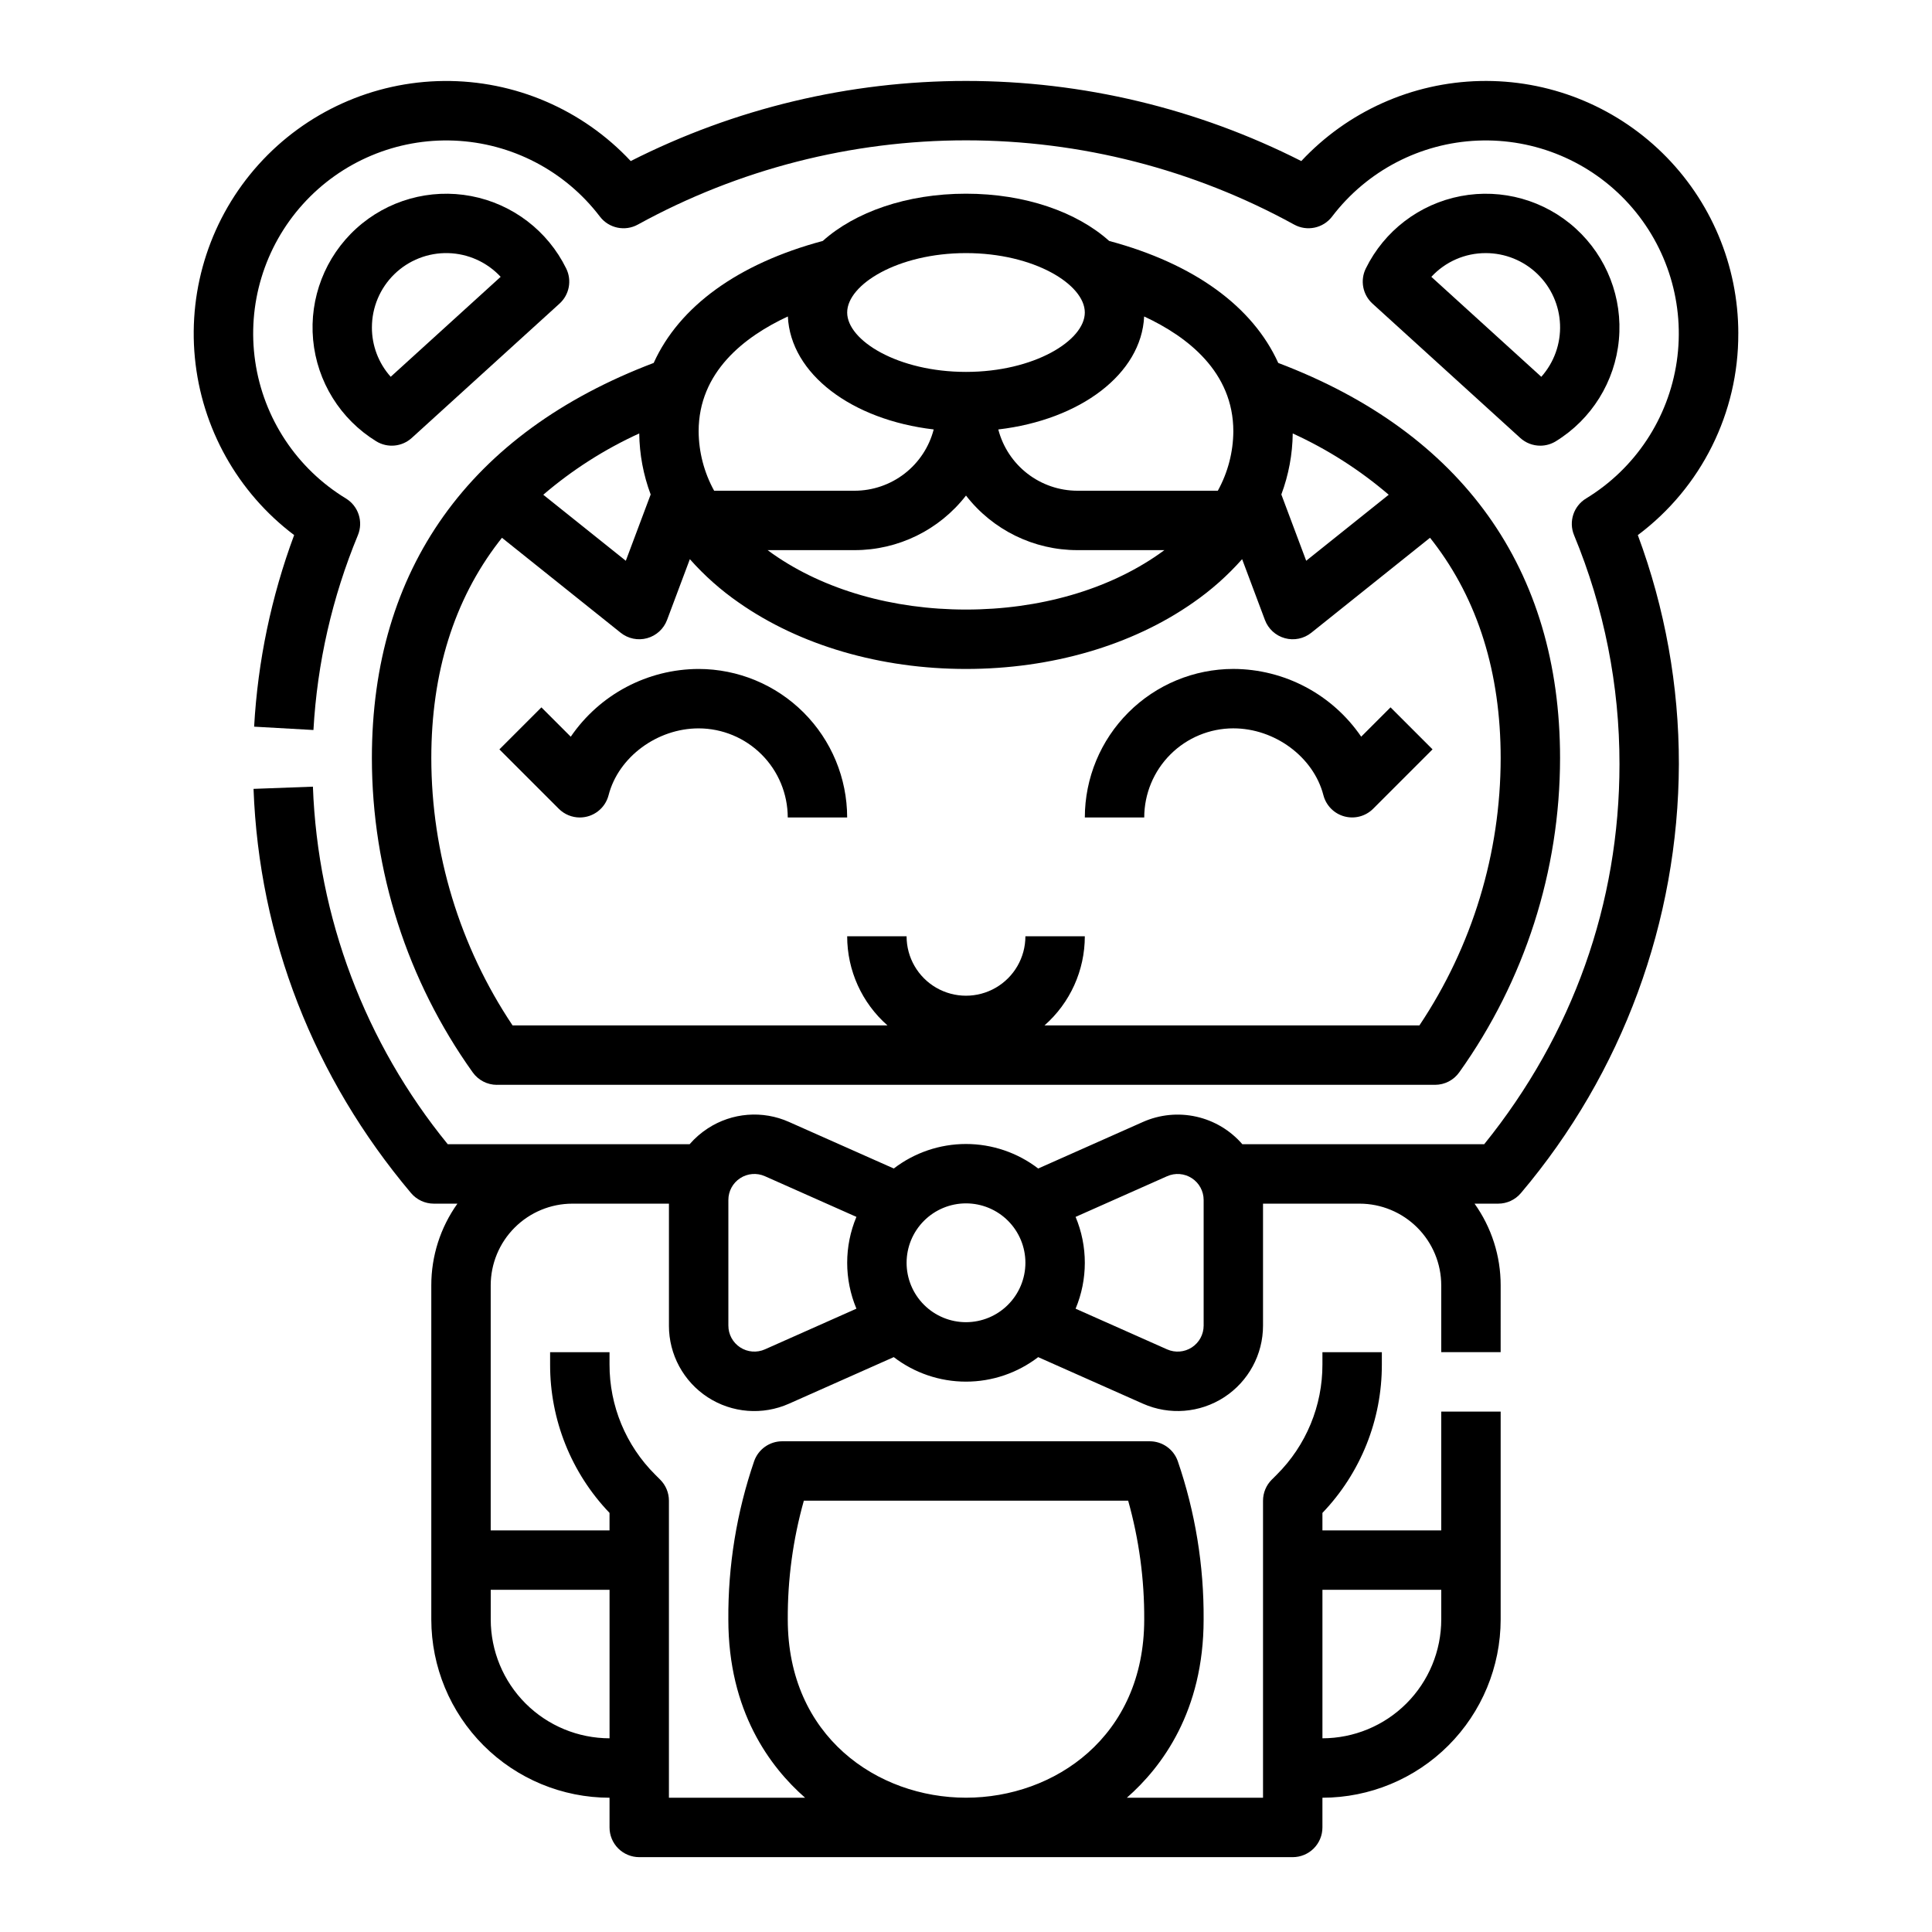 <?xml version="1.0" encoding="UTF-8"?>
<!-- Uploaded to: SVG Repo, www.svgrepo.com, Generator: SVG Repo Mixer Tools -->
<svg fill="#000000" width="800px" height="800px" version="1.1" viewBox="144 144 512 512" xmlns="http://www.w3.org/2000/svg">
 <g>
  <path d="m604.67 232.36c-0.004-18.008-7.266-35.258-20.145-47.844-12.879-12.59-30.289-19.457-48.293-19.047-18.004 0.406-35.086 8.055-47.379 21.215-27.539-13.961-57.98-21.234-88.855-21.234-30.871 0-61.312 7.273-88.852 21.234-12.805-13.699-30.77-21.398-49.52-21.223-18.754 0.18-36.57 8.215-49.113 22.152-12.543 13.941-18.664 32.504-16.871 51.168 1.793 18.668 11.34 35.727 26.309 47.02-6.055 16.301-9.629 33.414-10.605 50.773l15.719 0.887c0.996-17.75 4.981-35.207 11.781-51.633 1.48-3.582 0.133-7.711-3.176-9.727-13.016-7.918-21.828-21.227-24.035-36.301-2.211-15.07 2.414-30.344 12.609-41.664 10.199-11.32 24.91-17.504 40.129-16.875 15.223 0.629 29.371 8.008 38.602 20.129 2.367 3.109 6.664 4.012 10.082 2.113 26.641-14.637 56.547-22.312 86.941-22.312 30.398 0 60.301 7.676 86.941 22.312 3.418 1.895 7.711 0.996 10.078-2.113 9.23-12.121 23.379-19.5 38.602-20.129 15.223-0.629 29.93 5.555 40.129 16.875 10.195 11.32 14.82 26.594 12.613 41.664-2.211 15.074-11.02 28.383-24.035 36.301-3.316 2.016-4.664 6.144-3.18 9.73 7.969 19.234 12.059 39.852 12.035 60.672 0 36.906-12.383 71.656-35.852 100.73h-64.094c-3.176-3.68-7.453-6.238-12.195-7.301-4.746-1.062-9.703-0.574-14.148 1.398l-27.762 12.34v-0.004c-5.488-4.211-12.215-6.496-19.137-6.496-6.918 0-13.645 2.285-19.133 6.496l-27.762-12.336c-6.996-3.129-15.105-2.484-21.523 1.703-1.797 1.168-3.422 2.582-4.82 4.199h-64.094c-21.91-26.852-34.461-60.125-35.738-94.758l-15.734 0.586c1.465 39.406 15.898 76.445 41.742 107.12v-0.004c1.496 1.777 3.699 2.801 6.019 2.805h6.269c-4.508 6.316-6.93 13.887-6.922 21.645v88.562c0.016 12.523 4.996 24.527 13.852 33.383 8.855 8.855 20.859 13.836 33.383 13.848v7.875c0 2.086 0.828 4.09 2.305 5.566 1.477 1.473 3.481 2.305 5.566 2.305h173.18c2.09 0 4.09-0.832 5.566-2.305 1.477-1.477 2.305-3.481 2.305-5.566v-7.875c12.523-0.012 24.531-4.992 33.383-13.848 8.855-8.855 13.836-20.859 13.852-33.383v-55.105h-15.746v31.488h-31.488v-4.633c10.145-10.59 15.785-24.699 15.746-39.363v-3.234h-15.746v3.238-0.004c0.031 10.969-4.324 21.492-12.102 29.227l-1.336 1.336v-0.004c-1.473 1.477-2.305 3.481-2.305 5.566v78.719h-36.086c9.312-8.156 20.344-22.945 20.344-47.23 0.098-14.289-2.219-28.488-6.859-42.004-1.117-3.133-4.082-5.227-7.41-5.231h-97.418c-3.328 0-6.297 2.098-7.414 5.231-4.637 13.516-6.953 27.715-6.852 42.004 0 24.285 11.031 39.074 20.34 47.23h-36.086v-78.719c0-2.09-0.828-4.09-2.305-5.566l-1.332-1.332c-7.777-7.734-12.137-18.258-12.105-29.227v-3.234h-15.746v3.238-0.004c-0.039 14.664 5.602 28.773 15.746 39.359v4.637h-31.488v-64.945c0.004-5.738 2.289-11.242 6.348-15.297 4.059-4.059 9.559-6.344 15.301-6.348h25.586v32.328h-0.004c-0.008 7.664 3.867 14.812 10.293 18.988 6.426 4.176 14.531 4.812 21.531 1.691l27.762-12.34v0.004c5.488 4.211 12.215 6.496 19.133 6.496 6.922 0 13.648-2.285 19.137-6.496l27.762 12.34v-0.004c7 3.113 15.102 2.469 21.523-1.703 6.426-4.176 10.301-11.316 10.301-18.977v-32.328h25.586c5.738 0.004 11.238 2.289 15.297 6.348 4.059 4.055 6.344 9.559 6.348 15.297v17.711h15.742l0.004-17.711c0.008-7.758-2.41-15.328-6.918-21.645h6.269-0.004c2.32 0 4.523-1.027 6.019-2.801 26.902-31.781 41.727-72.035 41.863-113.67 0.027-20.723-3.66-41.281-10.879-60.703 16.832-12.594 26.707-32.418 26.625-53.441zm-78.723 340.82c-0.008 8.348-3.328 16.352-9.23 22.254s-13.906 9.223-22.258 9.234v-39.359h31.488zm-173.18 0c-0.055-10.645 1.379-21.242 4.262-31.488h85.945c2.879 10.246 4.312 20.844 4.258 31.488 0 31.008-23.762 47.23-47.23 47.23-23.473 0-47.234-16.223-47.234-47.23zm-47.23-7.871v39.359c-8.348-0.012-16.352-3.332-22.258-9.234-5.902-5.902-9.223-13.906-9.23-22.254v-7.871zm41.172-63.715c-2.129 0.949-4.598 0.75-6.551-0.52-1.957-1.27-3.137-3.445-3.133-5.777v-33.293c-0.004-2.332 1.176-4.508 3.133-5.777 1.953-1.273 4.422-1.469 6.551-0.52l24.246 10.777h0.004c-3.262 7.781-3.262 16.547 0 24.328zm53.293-7.199c-4.176 0-8.18-1.656-11.133-4.609-2.953-2.953-4.613-6.957-4.613-11.133s1.66-8.18 4.613-11.133c2.953-2.953 6.957-4.613 11.133-4.613s8.18 1.66 11.133 4.613c2.949 2.953 4.609 6.957 4.609 11.133-0.004 4.172-1.664 8.176-4.617 11.125-2.949 2.953-6.953 4.613-11.125 4.617zm62.977 0.902v0.004c0 2.332-1.18 4.504-3.137 5.777-1.953 1.27-4.418 1.465-6.551 0.52l-24.246-10.781c3.258-7.781 3.258-16.547 0-24.328l24.246-10.777c2.133-0.949 4.598-0.754 6.551 0.52 1.957 1.27 3.137 3.445 3.137 5.777z"/>
  <path d="m253.12 260.06 39.164-35.605c2.594-2.356 3.316-6.144 1.77-9.293-4.906-10-14.227-17.109-25.168-19.195-10.938-2.086-22.223 1.094-30.465 8.586-8.238 7.492-12.477 18.422-11.441 29.512 1.039 11.086 7.231 21.043 16.715 26.875 2.988 1.84 6.828 1.48 9.422-0.879zm-10.559-29.309c0.004-5.305 2.148-10.383 5.945-14.09 3.801-3.703 8.934-5.715 14.234-5.586 5.305 0.133 10.332 2.398 13.941 6.285l-29.141 26.492c-3.223-3.602-4.996-8.27-4.981-13.102z"/>
  <path d="m552.18 262.11c1.457 0 2.887-0.402 4.125-1.168 9.488-5.832 15.68-15.789 16.715-26.875 1.039-11.09-3.199-22.02-11.441-29.512-8.242-7.492-19.523-10.672-30.465-8.586-10.938 2.086-20.262 9.195-25.168 19.195-1.543 3.144-0.82 6.934 1.773 9.293l39.164 35.605c1.449 1.32 3.34 2.047 5.297 2.047zm-14.418-51.035c5.09 0.004 9.98 1.977 13.645 5.504 3.668 3.531 5.824 8.344 6.019 13.426 0.199 5.086-1.582 10.051-4.965 13.852l-29.141-26.492c3.719-4.027 8.961-6.312 14.441-6.289z"/>
  <path d="m297.66 360.64c3.59 0 6.727-2.43 7.621-5.91 2.598-10.094 12.859-17.703 23.863-17.703 6.262 0.008 12.266 2.496 16.691 6.926 4.43 4.426 6.918 10.43 6.926 16.688h15.746c-0.012-10.434-4.164-20.438-11.543-27.816-7.379-7.379-17.383-11.531-27.82-11.543-13.562 0.039-26.238 6.754-33.887 17.957l-7.777-7.777-11.133 11.133 15.742 15.742c1.477 1.477 3.481 2.305 5.57 2.305z"/>
  <path d="m470.85 337.02c11.008 0 21.266 7.609 23.863 17.707v-0.004c0.707 2.738 2.82 4.887 5.547 5.629 2.727 0.746 5.641-0.027 7.637-2.023l15.742-15.742-11.133-11.133-7.777 7.777h0.004c-7.648-11.199-20.32-17.918-33.883-17.957-10.438 0.012-20.441 4.164-27.82 11.543-7.379 7.379-11.527 17.383-11.539 27.816h15.742c0.008-6.258 2.496-12.262 6.926-16.688 4.426-4.43 10.43-6.918 16.691-6.926z"/>
  <path d="m275.69 431.49h248.61c2.555 0 4.953-1.242 6.426-3.324 17.352-24.301 26.688-53.41 26.707-83.27 0-50.008-25.816-86.188-74.68-104.71-6.766-14.938-22.273-26.289-44.809-32.332-8.539-7.652-22.234-12.523-37.949-12.523s-29.41 4.871-37.949 12.52c-22.535 6.043-38.047 17.398-44.812 32.332-48.863 18.531-74.68 54.711-74.68 104.72 0.02 29.859 9.355 58.969 26.707 83.27 1.477 2.082 3.871 3.324 6.426 3.324zm40.742-156.44-6.586 17.562-21.871-17.496v-0.004c7.672-6.578 16.234-12.047 25.43-16.246 0.066 5.527 1.09 11.004 3.027 16.18zm83.566 0.277c7.074 9.125 17.973 14.469 29.52 14.465h23.055c-0.469 0.348-0.941 0.688-1.426 1.027-13.562 9.492-31.723 14.719-51.148 14.719s-37.59-5.227-51.148-14.715c-0.484-0.34-0.957-0.68-1.426-1.027l23.051-0.004c11.551 0.004 22.445-5.34 29.523-14.465zm86.594-16.461-0.004 0.004c9.199 4.195 17.762 9.664 25.438 16.242l-21.871 17.496-6.586-17.562-0.004 0.004c1.938-5.18 2.957-10.656 3.023-16.184zm-15.746-0.562c-0.035 5.512-1.449 10.922-4.109 15.746h-37.219c-4.797-0.008-9.457-1.605-13.25-4.543s-6.504-7.051-7.711-11.695c21.766-2.555 37.938-14.727 38.652-29.945 11.508 5.348 23.637 14.711 23.637 30.438zm-70.848-47.23c18.023 0 31.488 8.312 31.488 15.742 0 7.434-13.465 15.742-31.488 15.742s-31.488-8.312-31.488-15.742 13.465-15.742 31.488-15.742zm-47.207 16.793c0.715 15.215 16.883 27.391 38.652 29.941l-0.004 0.004c-1.203 4.644-3.918 8.758-7.711 11.695s-8.453 4.535-13.254 4.543h-37.219c-2.66-4.824-4.074-10.234-4.109-15.746 0-15.727 12.133-25.09 23.645-30.438zm-76.633 59.762c0.285-0.371 0.574-0.742 0.867-1.109l31.457 25.164c1.973 1.578 4.578 2.113 7.008 1.445 2.434-0.672 4.398-2.465 5.285-4.828l6.043-16.117c3.852 4.352 8.219 8.227 13 11.535 16.18 11.324 37.551 17.562 60.18 17.562s44-6.238 60.176-17.562c4.781-3.309 9.145-7.184 13-11.535l6.043 16.117c0.887 2.363 2.852 4.16 5.285 4.828 2.43 0.672 5.039 0.133 7.008-1.445l31.461-25.168c0.293 0.367 0.582 0.738 0.867 1.109 11.848 15.43 17.855 34.699 17.855 57.273-0.016 25.227-7.512 49.879-21.535 70.848h-99.355c6.793-5.969 10.684-14.574 10.684-23.617h-15.746c0 5.625-3 10.824-7.871 13.637s-10.875 2.812-15.746 0-7.871-8.012-7.871-13.637h-15.742c-0.004 9.043 3.887 17.648 10.68 23.617h-99.355c-14.023-20.969-21.516-45.621-21.535-70.848 0-22.574 6.008-41.844 17.859-57.27z"/>
 </g>
</svg>
